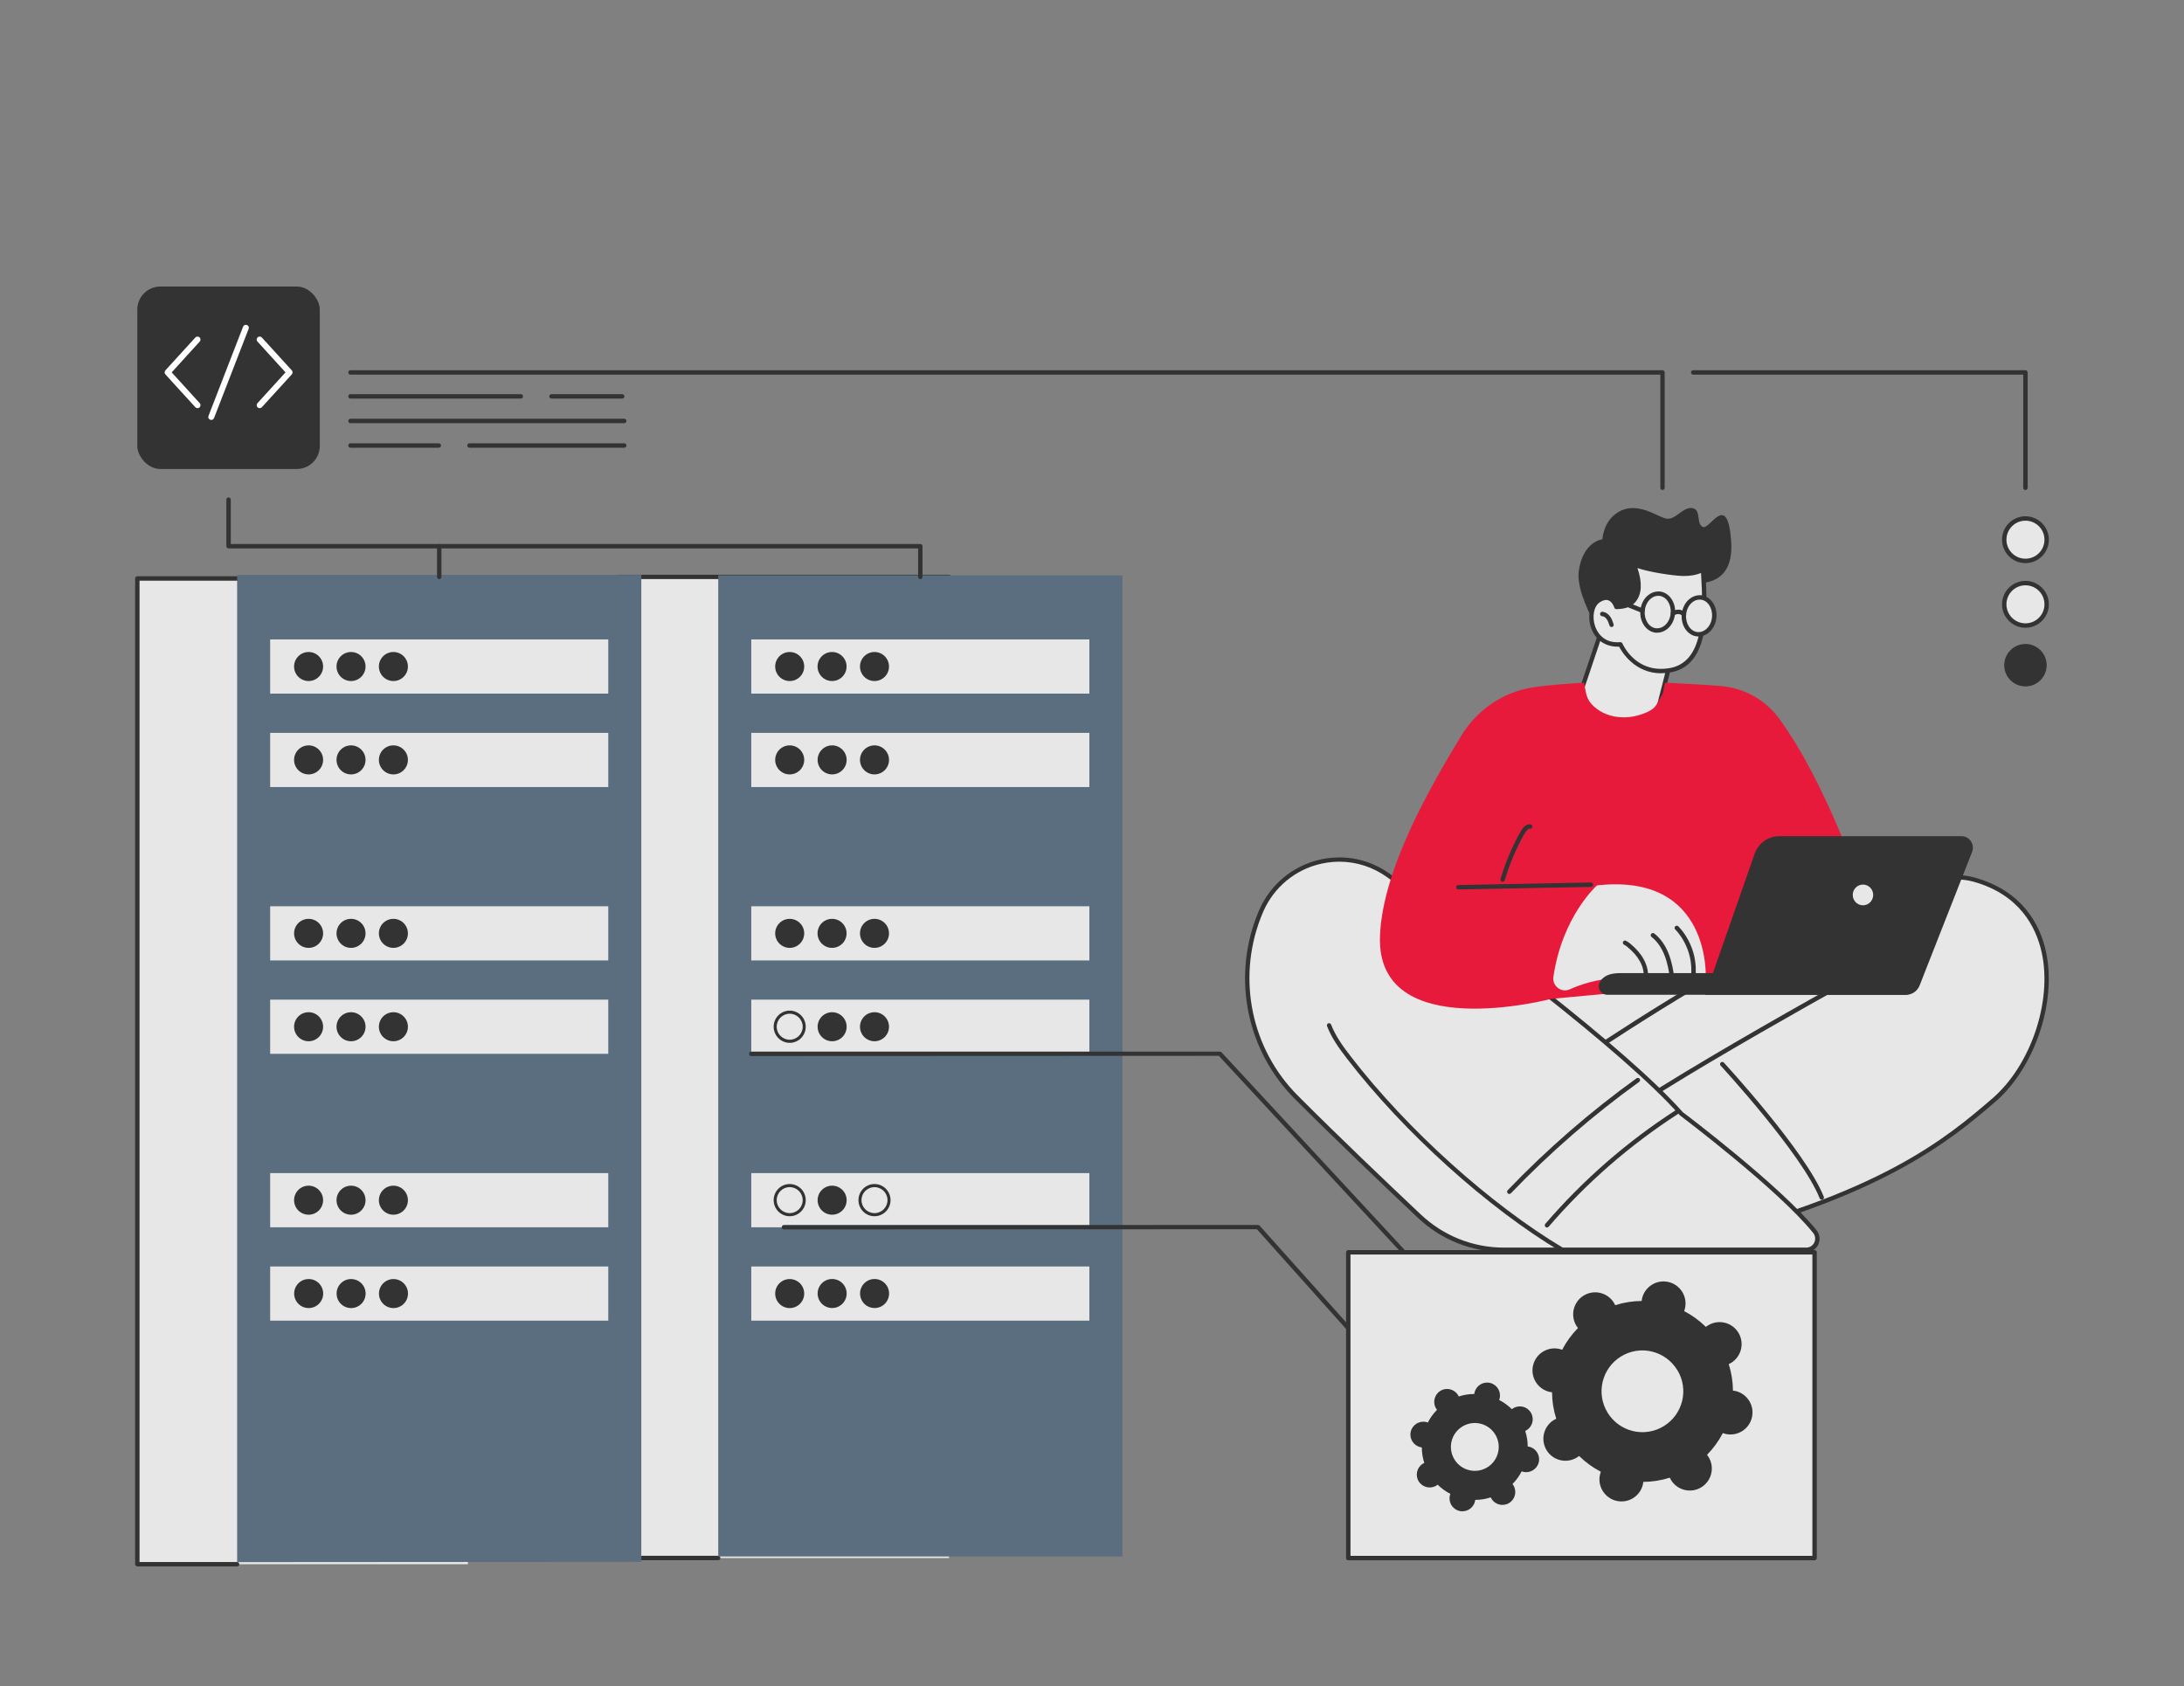 <svg xmlns="http://www.w3.org/2000/svg" id="Illustration" viewBox="0 0 316 244"><rect x="0" y="0" width="316" height="244" fill="#808080" stroke="none"/><defs><style>      .cls-1 {        fill: #e7e7e7;      }      .cls-1, .cls-2, .cls-3, .cls-4, .cls-5 {        stroke-width: 0px;      }      .cls-2 {        fill: #5b6e7f;      }      .cls-3 {        fill: #333;      }      .cls-4 {        fill: #fff;      }      .cls-5 {        fill: #e81a3b;      }    </style></defs><g><g><g><rect class="cls-1" x="89.48" y="83.48" width="47.83" height="141.96"></rect><path class="cls-3" d="M89.48,225.76c-.18,0-.32-.14-.32-.32V83.48c0-.17.14-.32.32-.32h47.83c.18,0,.32.14.32.32v141.23c0,.18-.14.32-.32.32s-.32-.14-.32-.32V83.79h-47.19v141.32h14.11c.18,0,.32.14.32.32s-.14.32-.32.32h-14.43Z"></path><rect class="cls-2" x="103.92" y="83.25" width="58.49" height="141.96"></rect><g><rect class="cls-1" x="108.7" y="92.52" width="48.92" height="7.84"></rect><g><path class="cls-3" d="M116.36,96.44c0-1.16-.94-2.1-2.1-2.1s-2.1.94-2.1,2.1.94,2.1,2.1,2.1,2.1-.94,2.1-2.1Z"></path><circle class="cls-3" cx="120.39" cy="96.44" r="2.1"></circle><circle class="cls-3" cx="126.53" cy="96.44" r="2.1"></circle></g></g><g><rect class="cls-1" x="108.7" y="106.04" width="48.92" height="7.84"></rect><g><path class="cls-3" d="M116.36,109.95c0-1.16-.94-2.1-2.1-2.1s-2.1.94-2.1,2.1.94,2.1,2.1,2.1,2.1-.94,2.1-2.1Z"></path><path class="cls-3" d="M122.5,109.95c0-1.16-.94-2.1-2.1-2.1s-2.1.94-2.1,2.1.94,2.1,2.1,2.1,2.1-.94,2.1-2.1Z"></path><path class="cls-3" d="M128.63,109.95c0-1.16-.94-2.1-2.1-2.1s-2.1.94-2.1,2.1.94,2.1,2.1,2.1,2.1-.94,2.1-2.1Z"></path></g></g><g><rect class="cls-1" x="108.7" y="169.74" width="48.92" height="7.84"></rect><g><g><path class="cls-1" d="M116.36,173.66c0-1.16-.94-2.1-2.1-2.1s-2.1.94-2.1,2.1.94,2.1,2.1,2.1,2.1-.94,2.1-2.1Z"></path><path class="cls-3" d="M114.26,175.98c-1.28,0-2.32-1.04-2.32-2.33s1.04-2.33,2.32-2.33,2.32,1.04,2.32,2.33-1.04,2.33-2.32,2.33ZM114.26,171.77c-1.04,0-1.88.84-1.88,1.88s.84,1.88,1.88,1.88,1.88-.84,1.88-1.88-.84-1.88-1.88-1.88Z"></path></g><path class="cls-3" d="M122.5,173.66c0-1.16-.94-2.1-2.1-2.1s-2.1.94-2.1,2.1.94,2.1,2.1,2.1,2.1-.94,2.1-2.1Z"></path><g><path class="cls-1" d="M128.63,173.66c0-1.16-.94-2.1-2.1-2.1s-2.1.94-2.1,2.1.94,2.1,2.1,2.1,2.1-.94,2.1-2.1Z"></path><path class="cls-3" d="M126.53,175.98c-1.28,0-2.32-1.04-2.32-2.33s1.04-2.33,2.32-2.33,2.32,1.04,2.32,2.33-1.04,2.33-2.32,2.33ZM126.53,171.77c-1.04,0-1.88.84-1.88,1.88s.84,1.88,1.88,1.88,1.88-.84,1.88-1.88-.84-1.88-1.88-1.88Z"></path></g></g></g><g><rect class="cls-1" x="108.7" y="183.25" width="48.92" height="7.84"></rect><g><path class="cls-3" d="M116.36,187.17c0-1.16-.94-2.1-2.1-2.1s-2.1.94-2.1,2.1.94,2.1,2.1,2.1,2.1-.94,2.1-2.1Z"></path><circle class="cls-3" cx="120.39" cy="187.17" r="2.1" transform="translate(-.25 .16) rotate(-.08)"></circle><circle class="cls-3" cx="126.53" cy="187.17" r="2.1" transform="translate(-.25 .17) rotate(-.08)"></circle></g></g><g><rect class="cls-1" x="108.7" y="131.13" width="48.92" height="7.84"></rect><g><path class="cls-3" d="M116.36,135.05c0-1.16-.94-2.1-2.1-2.1s-2.1.94-2.1,2.1.94,2.1,2.1,2.1,2.1-.94,2.1-2.1Z"></path><circle class="cls-3" cx="120.39" cy="135.05" r="2.1"></circle><circle class="cls-3" cx="126.53" cy="135.05" r="2.1"></circle></g></g><g><rect class="cls-1" x="108.7" y="144.64" width="48.92" height="7.84"></rect><g><g><path class="cls-1" d="M116.36,148.56c0-1.16-.94-2.1-2.1-2.1s-2.1.94-2.1,2.1.94,2.1,2.1,2.1,2.1-.94,2.1-2.1Z"></path><path class="cls-3" d="M114.26,150.89c-1.28,0-2.32-1.04-2.32-2.33s1.04-2.33,2.32-2.33,2.32,1.04,2.32,2.33-1.04,2.33-2.32,2.33ZM114.26,146.68c-1.04,0-1.88.84-1.88,1.88s.84,1.88,1.88,1.88,1.88-.84,1.88-1.88-.84-1.88-1.88-1.88Z"></path></g><path class="cls-3" d="M122.5,148.56c0-1.16-.94-2.1-2.1-2.1s-2.1.94-2.1,2.1.94,2.1,2.1,2.1,2.1-.94,2.1-2.1Z"></path><path class="cls-3" d="M128.63,148.56c0-1.16-.94-2.1-2.1-2.1s-2.1.94-2.1,2.1.94,2.1,2.1,2.1,2.1-.94,2.1-2.1Z"></path></g></g></g><g><rect class="cls-1" x="19.87" y="83.7" width="47.83" height="142.63"></rect><path class="cls-3" d="M19.87,226.64c-.18,0-.32-.14-.32-.32V83.7c0-.18.14-.32.32-.32h47.83c.18,0,.32.14.32.32v141.04c0,.18-.14.32-.32.32s-.32-.14-.32-.32V84.02H20.19v141.99h14.11c.18,0,.32.14.32.32s-.14.32-.32.32h-14.43Z"></path><polygon class="cls-2" points="92.79 225.99 34.31 226.03 34.31 83.18 92.79 83.18 92.79 225.99"></polygon><g><rect class="cls-1" x="39.09" y="92.52" width="48.92" height="7.84"></rect><g><circle class="cls-3" cx="44.65" cy="96.44" r="2.1"></circle><circle class="cls-3" cx="50.79" cy="96.44" r="2.1"></circle><circle class="cls-3" cx="56.92" cy="96.44" r="2.1"></circle></g></g><g><rect class="cls-1" x="39.09" y="106.04" width="48.92" height="7.84"></rect><g><path class="cls-3" d="M46.75,109.95c0-1.16-.94-2.1-2.1-2.1s-2.1.94-2.1,2.1.94,2.1,2.1,2.1,2.1-.94,2.1-2.1Z"></path><path class="cls-3" d="M52.89,109.95c0-1.16-.94-2.1-2.1-2.1s-2.1.94-2.1,2.1.94,2.1,2.1,2.1,2.1-.94,2.1-2.1Z"></path><path class="cls-3" d="M59.02,109.95c0-1.16-.94-2.1-2.1-2.1s-2.1.94-2.1,2.1.94,2.1,2.1,2.1,2.1-.94,2.1-2.1Z"></path></g></g><g><rect class="cls-1" x="39.09" y="169.74" width="48.92" height="7.84"></rect><g><path class="cls-3" d="M46.75,173.66c0-1.16-.94-2.1-2.1-2.1s-2.1.94-2.1,2.1.94,2.1,2.1,2.1,2.1-.94,2.1-2.1Z"></path><path class="cls-3" d="M52.89,173.66c0-1.16-.94-2.1-2.1-2.1s-2.1.94-2.1,2.1.94,2.1,2.1,2.1,2.1-.94,2.1-2.1Z"></path><path class="cls-3" d="M59.02,173.66c0-1.16-.94-2.1-2.1-2.1s-2.1.94-2.1,2.1.94,2.1,2.1,2.1,2.1-.94,2.1-2.1Z"></path></g></g><g><rect class="cls-1" x="39.09" y="183.25" width="48.92" height="7.84"></rect><g><circle class="cls-3" cx="44.65" cy="187.17" r="2.1" transform="translate(-.25 .06) rotate(-.08)"></circle><circle class="cls-3" cx="50.79" cy="187.17" r="2.1" transform="translate(-.25 .07) rotate(-.08)"></circle><circle class="cls-3" cx="56.92" cy="187.17" r="2.1" transform="translate(-.25 .08) rotate(-.08)"></circle></g></g><g><rect class="cls-1" x="39.09" y="131.13" width="48.92" height="7.84"></rect><g><circle class="cls-3" cx="44.65" cy="135.05" r="2.1"></circle><circle class="cls-3" cx="50.79" cy="135.05" r="2.1"></circle><circle class="cls-3" cx="56.92" cy="135.05" r="2.1"></circle></g></g><g><rect class="cls-1" x="39.09" y="144.64" width="48.92" height="7.84"></rect><g><path class="cls-3" d="M46.75,148.56c0-1.16-.94-2.1-2.1-2.1s-2.1.94-2.1,2.1.94,2.1,2.1,2.1,2.1-.94,2.1-2.1Z"></path><path class="cls-3" d="M52.89,148.56c0-1.16-.94-2.1-2.1-2.1s-2.1.94-2.1,2.1.94,2.1,2.1,2.1,2.1-.94,2.1-2.1Z"></path><path class="cls-3" d="M59.02,148.56c0-1.16-.94-2.1-2.1-2.1s-2.1.94-2.1,2.1.94,2.1,2.1,2.1,2.1-.94,2.1-2.1Z"></path></g></g></g></g><g><g><g><path class="cls-3" d="M243.45,84.09s7.62,2.23,7.03-5.81c-.53-7.23-3.03-1.7-4.05-2.02-1.09-.35-.19-2.57-1.6-2.75-1.38-.18-2.45,1.86-3.83,1.51s-4.14-2.51-6.81-.95c-2.24,1.3-2.34,3.97-2.34,3.97,0,0-2.77.24-3.41,4.51-.64,4.27,5.11,12.21,5.11,12.21l9.9-10.67Z"></path><g><g><path class="cls-1" d="M231.69,91.37l-4.06,12.04c-.26.77-.91,1.34-1.69,1.49l-1.81.36s4.7,10.35,12.63,8.61c7.93-1.73,6.18-8.61,6.18-8.61l-1.68-.14c-1-.08-1.69-1.06-1.44-2.05l1.88-7.4s-7.68-6.27-10.02-4.3Z"></path><path class="cls-3" d="M235,114.38c-6.98,0-11.12-8.9-11.16-8.99-.04-.09-.04-.19,0-.28.04-.09.12-.15.22-.17l1.81-.36c.67-.13,1.23-.62,1.45-1.28l4.06-12.04c.02-.05.05-.1.1-.14.35-.3.82-.45,1.4-.45,3.17,0,8.79,4.55,9.02,4.75.1.08.14.21.11.33l-1.89,7.4c-.1.38-.02.79.21,1.11.22.31.57.51.95.54l1.68.14c.14.01.25.11.28.24.03.12.72,2.94-.86,5.5-1.08,1.75-2.95,2.93-5.56,3.5-.61.13-1.22.2-1.83.2ZM224.6,105.49c.84,1.62,4.61,8.26,10.4,8.26h0c.56,0,1.13-.06,1.69-.19,2.43-.53,4.17-1.61,5.16-3.21,1.19-1.93.96-4.07.83-4.79l-1.44-.12c-.57-.05-1.08-.34-1.42-.81-.34-.47-.45-1.07-.31-1.64l1.83-7.2c-1.96-1.58-6.19-4.49-8.45-4.49-.4,0-.72.09-.96.27l-4.01,11.93c-.29.87-1.04,1.53-1.93,1.7l-1.4.28Z"></path></g><g><path class="cls-1" d="M234.46,93.24s1.97,4.61,7.13,3.76c5.16-.85,5.29-7.5,4.83-14.56-.75.37-1.66.63-2.98.58-2.24-.07-6.89-.98-7.11-1.5.84,2,1.16,4.05.11,5.32-.41.56-1.19.96-2.55.98,0,0-.65-2.21-2.6-.93-1.95,1.28-1.22,6.7,3.18,6.33Z"></path><path class="cls-3" d="M240.36,97.42c-3.84,0-5.69-3.08-6.09-3.85-.07,0-.15,0-.22,0-1.81,0-3.25-1.02-3.84-2.72-.57-1.65-.18-3.5.9-4.21.46-.3.89-.45,1.3-.45.18,0,.36.03.53.09.66.24,1.02.9,1.16,1.23,1-.05,1.7-.34,2.08-.85,1.07-1.31.51-3.45-.15-5.01-.07-.16,0-.35.17-.42h.02s.11-.03.11-.03c.13,0,.24.08.29.19.26.32,4.4,1.23,6.82,1.3h.27c.97,0,1.79-.17,2.56-.55.04-.02.09-.03.14-.03.06,0,.11.02.16.04.09.05.15.15.16.26.44,6.73.44,13.98-5.09,14.89-.44.07-.87.11-1.28.11ZM234.46,92.92c.13,0,.24.08.29.19.06.15,1.63,3.67,5.58,3.67.39,0,.79-.03,1.2-.1,4.95-.82,4.98-7.51,4.59-13.77-.73.29-1.52.43-2.42.43h-.28c-1.46-.05-4.91-.58-6.5-1.15.72,2.1.64,3.77-.24,4.85-.52.71-1.46,1.08-2.8,1.1-.15,0-.27-.09-.31-.23,0,0-.25-.83-.86-1.05-.1-.03-.2-.05-.31-.05-.28,0-.6.12-.95.35-.84.56-1.13,2.08-.65,3.47.24.69,1.03,2.3,3.21,2.3h0c.13,0,.27,0,.41-.02h.03Z"></path></g><path class="cls-3" d="M233.18,90.73c-.14,0-.26-.09-.3-.22-.11-.32-.22-.66-.41-.92-.18-.26-.43-.42-.66-.43-.09,0-.16-.04-.22-.11-.06-.07-.08-.15-.08-.23.01-.17.15-.3.32-.3.44.03.86.29,1.15.7.24.34.37.74.49,1.09.06.17-.03.35-.2.4l-.1.02Z"></path></g><g><g><path class="cls-1" d="M242.05,88.77c-.13,1.47-1.22,2.58-2.43,2.47-1.21-.11-2.09-1.39-1.96-2.86.13-1.47,1.22-2.58,2.43-2.47s2.09,1.39,1.96,2.86Z"></path><path class="cls-3" d="M239.59,91.55c-1.38-.13-2.39-1.57-2.25-3.21.08-.88.48-1.69,1.1-2.2.43-.36.96-.56,1.49-.56.06,0,.13,0,.19,0,1.38.13,2.39,1.57,2.24,3.21-.08.88-.48,1.69-1.1,2.2-.43.36-.96.56-1.48.56-.06,0-.13,0-.19,0ZM239.92,86.21c-.38,0-.75.14-1.07.41-.49.41-.81,1.05-.87,1.77-.11,1.3.63,2.43,1.67,2.52.05,0,.09,0,.14,0,.38,0,.75-.14,1.07-.41.49-.41.81-1.05.87-1.77.11-1.3-.63-2.42-1.67-2.52-.05,0-.09,0-.14,0Z"></path></g><g><path class="cls-1" d="M248.02,89.31c-.13,1.47-1.22,2.58-2.43,2.47-1.21-.11-2.09-1.39-1.96-2.86.13-1.47,1.22-2.58,2.43-2.47s2.09,1.39,1.96,2.86Z"></path><path class="cls-3" d="M245.57,92.09c-1.38-.12-2.39-1.56-2.24-3.21.08-.88.48-1.69,1.1-2.2.43-.36.96-.56,1.49-.56.06,0,.12,0,.19,0,1.38.13,2.39,1.57,2.24,3.21-.08.88-.48,1.69-1.1,2.2-.43.36-.96.56-1.49.56-.06,0-.13,0-.19,0ZM245.9,86.76c-.38,0-.75.14-1.07.41-.49.41-.81,1.05-.87,1.77-.11,1.3.63,2.42,1.67,2.52.05,0,.09,0,.14,0,.38,0,.75-.14,1.07-.41.49-.41.81-1.05.87-1.77.11-1.3-.63-2.43-1.67-2.52-.05,0-.09,0-.14,0Z"></path></g><path class="cls-3" d="M243.64,89.23c-.09,0-.18-.04-.24-.11-.15-.18-.35-.27-.57-.27-.32,0-.61.18-.61.18-.05.03-.11.05-.17.05-.11,0-.21-.05-.27-.15-.05-.07-.06-.16-.04-.24.02-.08.07-.16.14-.2.1-.07.48-.28.96-.28.41,0,.78.17,1.05.49.11.13.1.33-.03.45-.06.05-.13.08-.21.08Z"></path><path class="cls-3" d="M237.64,88.69l-.1-.02-5.16-2.08c-.16-.07-.24-.25-.18-.42.05-.12.16-.2.3-.2h.02l.1.02,5.16,2.08c.08.03.14.09.17.17s.03.17,0,.24c-.05.12-.16.2-.3.2h-.02Z"></path></g></g><g><g><path class="cls-1" d="M224.66,143.05l20.3-2.58,1.94,4.7-15.72,7.75s-7.79-5.44-6.52-9.87Z"></path><path class="cls-3" d="M231.17,153.24c-.07,0-.13-.02-.18-.06-.33-.23-7.96-5.62-6.64-10.22.03-.12.14-.21.27-.23,0,0,20.3-2.58,20.3-2.58.17,0,.28.08.33.2l1.94,4.7c.06.15,0,.33-.15.41l-15.72,7.75s-.09.03-.14.03ZM224.91,143.33c-.83,3.82,5.36,8.53,6.29,9.21l15.28-7.54-1.73-4.2-19.84,2.52Z"></path></g><g><g><g><path class="cls-1" d="M219.6,159.45s50.65-36.44,65.97-32.19c15.33,4.25,11.87,24.26,2.85,31.98-6.27,5.36-16.19,13.94-44.24,20.56-28.04,6.62-24.59-20.35-24.59-20.35Z"></path><path class="cls-3" d="M236.07,181.16c-4.72,0-8.54-1.29-11.35-3.82-6.87-6.19-5.45-17.81-5.43-17.93.01-.09.06-.17.13-.22.54-.39,13.18-9.42,27.26-17.7,16.79-9.88,28.91-14.89,36.02-14.89,1.1,0,2.1.12,2.96.36,7.03,1.95,9.52,6.89,10.36,10.69,1.62,7.31-1.62,16.9-7.39,21.84l-.09.07c-6.09,5.22-16.29,13.95-44.28,20.55-2.96.7-5.72,1.05-8.19,1.05ZM282.73,127.23c-17.31,0-61.01,31.09-62.86,32.41-.08,1.11-1,11.56,5.28,17.21,2.69,2.43,6.37,3.66,10.93,3.66h0c2.42,0,5.12-.35,8.04-1.04,27.83-6.57,37.57-14.9,44.01-20.41l.09-.08c5.6-4.79,8.76-14.11,7.18-21.21-.81-3.63-3.18-8.35-9.91-10.21-.8-.22-1.73-.33-2.76-.33Z"></path></g><path class="cls-3" d="M263.59,173.6c-.13,0-.25-.08-.3-.2-2.54-6.42-14.22-19.08-14.33-19.21-.06-.06-.09-.14-.09-.23,0-.09.04-.16.1-.22.06-.05.14-.09.22-.09.09,0,.17.04.23.1.12.13,11.87,12.87,14.46,19.41.03.08.03.17,0,.24-.03.08-.1.14-.18.17h-.02s-.1.02-.1.02Z"></path></g><path class="cls-3" d="M230.62,164.58c-.09,0-.18-.04-.24-.11-.06-.07-.08-.15-.08-.23,0-.09.05-.16.11-.22,7.74-6.58,42.86-25.73,43.21-25.92.05-.03.1-.04.15-.04.12,0,.22.06.28.17.08.15.03.35-.13.43-1.47.81-35.56,19.44-43.1,25.85-.06.05-.13.08-.21.08Z"></path></g><g><path class="cls-1" d="M262.58,178.19c.39.48.47,1.15.21,1.72-.26.57-.83.93-1.45.93h-43.76c-4.53,0-8.9-1.74-12.22-4.87-4.71-4.44-11.81-11.21-17.8-17.21-6.79-6.8-8.93-17.04-5.46-26.05.05-.13.1-.27.16-.4,2.94-7.57,12.1-10.35,18.65-5.63,13.19,9.5,34.07,25.12,42.35,34.45,0,0,14.14,10.63,19.33,17.06Z"></path><path class="cls-3" d="M217.58,181.16c-4.63,0-9.05-1.76-12.43-4.95-4.84-4.57-11.86-11.26-17.81-17.21-6.88-6.89-9.05-17.25-5.53-26.39l.16-.4c1.45-3.73,4.45-6.51,8.25-7.63,1.17-.35,2.37-.52,3.57-.52,2.62,0,5.15.82,7.31,2.38,12.2,8.79,33.93,24.96,42.38,34.48.57.42,14.26,10.78,19.36,17.09.47.58.56,1.38.25,2.06-.31.68-1,1.11-1.73,1.11h-43.76ZM193.78,124.68c-1.14,0-2.28.17-3.39.49-3.6,1.07-6.46,3.71-7.83,7.26l-.16.4c-3.43,8.9-1.32,18.99,5.39,25.71,5.93,5.94,12.95,12.63,17.8,17.2,3.27,3.08,7.53,4.78,12,4.78h43.76c.49,0,.95-.29,1.16-.74.21-.45.15-1-.17-1.39-5.1-6.32-19.14-16.9-19.28-17.01-8.45-9.51-30.15-25.66-42.34-34.44-2.05-1.48-4.45-2.26-6.94-2.26Z"></path></g><path class="cls-3" d="M226.04,181.16c-.06,0-.11-.02-.16-.04-10.62-6.33-22.77-17.28-30.96-27.91-1.1-1.43-2.24-2.98-2.91-4.73-.03-.08-.03-.17,0-.24.03-.08.1-.14.18-.17l.11-.02c.13,0,.25.08.3.21.64,1.67,1.74,3.17,2.82,4.57,8.14,10.57,20.22,21.46,30.78,27.75.15.09.2.29.11.44-.06.1-.16.16-.27.16Z"></path><path class="cls-3" d="M223.83,177.61c-.08,0-.15-.03-.21-.08-.13-.11-.15-.32-.03-.45,5.48-6.37,11.83-11.9,18.86-16.44.05-.03.11-.05.17-.05.11,0,.21.05.27.15.05.07.06.16.04.24s-.07.15-.14.2c-6.98,4.51-13.28,10-18.72,16.32-.06.07-.15.11-.24.11Z"></path><path class="cls-3" d="M218.38,172.76c-.08,0-.16-.03-.22-.09-.06-.06-.1-.14-.1-.23,0-.09.03-.17.09-.23,5.7-5.94,11.97-11.39,18.64-16.19.05-.04.12-.06.19-.06.1,0,.2.05.26.13.05.07.07.15.06.24s-.06.16-.13.21c-6.64,4.78-12.88,10.2-18.55,16.11-.06.06-.14.1-.23.1Z"></path></g><g><path class="cls-5" d="M257.46,104.02c-1.98-2.71-5.01-4.43-8.32-4.74-1.89-.18-5.58-.37-8.22-.5-.15.48-.19,1.35-.46,1.79-.76,1.28-.79,1.85-2.12,2.46-1.34.61-2.83.89-4.29.71-1.43-.17-2.79-.79-3.78-1.87-.81-.88-.83-1.94-1.08-3.09-2.39.14-5.22.34-7.46.69-4.29.68-8.06,3.27-10.32,7.02-4.16,6.87-11.36,19.09-11.74,28.92-.62,15.84,24.77,9.12,24.77,9.12l28.52-2.65,16.52-12.95s-5.14-15.5-12.02-24.9Z"></path><g><path class="cls-1" d="M224.76,141.33c-.2,1.33,1.14,2.37,2.36,1.82,2.49-1.12,5.18-1.68,7.91-1.65l11.77.12s.92-15.37-15.73-13.51c0,0-5.02,4.43-6.31,13.23Z"></path><path class="cls-3" d="M238.08,141.99c-.18-.03-.3-.19-.28-.36.12-.82-.07-1.73-.54-2.56-.39-.71-.98-1.38-1.79-2.05-.15-.12-.3-.25-.47-.32-.08-.03-.14-.1-.17-.18-.03-.08-.03-.17,0-.24.05-.12.17-.19.29-.19h.02l.11.03c.24.11.44.26.62.41.87.73,1.51,1.46,1.94,2.24.53.96.75,2.01.61,2.96-.02.16-.16.27-.32.27h-.04Z"></path><path class="cls-3" d="M241.93,141.77c-.16,0-.29-.12-.32-.27-.14-1.01-.34-2.19-.78-3.29-.44-1.12-1.09-2.04-1.87-2.64-.07-.05-.11-.13-.12-.21-.01-.09.01-.17.07-.24.06-.08.15-.12.25-.12.07,0,.14.02.2.07.87.68,1.59,1.68,2.07,2.91.46,1.16.67,2.39.81,3.43.01.08,0,.17-.06.24-.05.07-.13.11-.21.12h-.04Z"></path><path class="cls-3" d="M244.93,141.77c-.07,0-.15-.05-.2-.12-.05-.07-.08-.15-.07-.23.5-4.26-2.24-6.91-2.27-6.93-.13-.12-.13-.32-.01-.45.06-.06.15-.1.23-.1.08,0,.16.03.22.09.12.12,3,2.91,2.47,7.47-.02.16-.15.28-.32.28h-.05Z"></path></g><g><path class="cls-3" d="M275.54,143.94h-42.95c-.25,0-.51-.07-.72-.21-.49-.34-.66-.95-.47-1.48.51-1.08,1.55-1.45,3.1-1.45h43.85l-.57,1.57c-.35.95-1.25,1.58-2.25,1.58Z"></path><path class="cls-3" d="M275.79,143.94c.86,0,1.63-.53,1.95-1.34l7.6-19.33c.2-.51.14-1.09-.17-1.55-.31-.46-.82-.73-1.36-.73h-26.39c-1.59,0-3.01,1.02-3.54,2.53l-7.14,20.42h29.04Z"></path><path class="cls-1" d="M268.07,129.49c0,.83.66,1.5,1.48,1.5s1.48-.67,1.48-1.5-.66-1.5-1.48-1.5-1.48.67-1.48,1.5Z"></path></g><path class="cls-3" d="M211,128.7c-.17,0-.32-.14-.32-.31,0-.18.14-.32.31-.33l19.2-.37c.18,0,.32.14.32.31,0,.09-.03.17-.09.23-.06.06-.14.1-.22.1l-19.21.37Z"></path><path class="cls-3" d="M217.32,127.58c-.17-.05-.26-.23-.21-.4.7-2.37,1.67-4.67,2.88-6.82.29-.51.7-1.1,1.37-1.1.13,0,.21.04.27.1.06.06.09.14.09.23,0,.17-.14.31-.31.31h0c-.29,0-.56.25-.86.77-1.19,2.11-2.14,4.36-2.83,6.69-.04.13-.17.23-.31.23h-.09Z"></path></g></g><g><path class="cls-3" d="M203.13,181.52c-.09,0-.17-.04-.23-.1l-26.55-28.65-67.65.03c-.18,0-.32-.14-.32-.32s.14-.32.32-.32h67.81c.09,0,.17.04.23.1l26.62,28.73c.06.06.09.14.09.23,0,.09-.04.16-.1.22-.06.05-.14.08-.22.08Z"></path><path class="cls-3" d="M195.08,192.49c-.09,0-.18-.04-.24-.11l-12.98-14.52-68.43.03c-.18,0-.32-.14-.32-.32s.14-.32.32-.32h68.6c.09,0,.18.04.24.11l13.05,14.59c.06.06.09.15.08.23,0,.09-.04.16-.11.22-.06.05-.13.08-.21.08Z"></path><g><g><rect class="cls-1" x="195.08" y="181.21" width="67.47" height="44.24"></rect><path class="cls-3" d="M195.08,225.76c-.18,0-.32-.14-.32-.32v-44.24c0-.18.14-.32.32-.32h67.47c.18,0,.32.14.32.32v44.24c0,.18-.14.32-.32.32h-67.47ZM262.23,225.12v-43.6h-66.83v43.6h66.83Z"></path></g><g><path class="cls-3" d="M228.09,191.84c.07.11.14.22.22.32-.92.94-1.69,2-2.28,3.14-.12-.04-.24-.08-.37-.11-1.71-.41-3.43.65-3.84,2.36-.41,1.71.65,3.43,2.36,3.84.13.03.25.05.38.06.01,1.28.21,2.57.61,3.83-.12.05-.23.11-.34.18-1.5.92-1.97,2.88-1.05,4.38.92,1.5,2.88,1.97,4.38,1.05.11-.07.22-.14.32-.22.94.92,2,1.69,3.14,2.28-.04.12-.08.24-.11.37-.41,1.71.65,3.43,2.36,3.84,1.71.41,3.43-.65,3.84-2.36.03-.13.05-.25.06-.38,1.28-.01,2.57-.21,3.83-.61.05.12.11.23.18.34.92,1.5,2.88,1.97,4.38,1.05,1.5-.92,1.97-2.88,1.05-4.38-.07-.11-.14-.22-.22-.32.92-.94,1.69-2,2.28-3.14.12.04.24.08.37.11,1.71.41,3.43-.65,3.84-2.36.41-1.71-.65-3.43-2.36-3.84-.13-.03-.25-.05-.38-.06-.01-1.28-.21-2.57-.61-3.83.12-.05.23-.11.34-.18,1.5-.92,1.97-2.88,1.05-4.38-.92-1.5-2.88-1.97-4.38-1.05-.11.07-.22.14-.32.22-.94-.92-2-1.69-3.14-2.28.04-.12.08-.24.11-.37.41-1.71-.65-3.43-2.36-3.84-1.71-.41-3.43.65-3.84,2.36-.03.13-.05.25-.06.38-1.28.01-2.57.21-3.83.61-.05-.12-.11-.23-.18-.34-.92-1.5-2.88-1.97-4.38-1.05-1.5.92-1.97,2.88-1.05,4.38ZM242.68,198.22c1.71,2.78.84,6.42-1.95,8.13-2.78,1.71-6.42.84-8.13-1.95-1.71-2.78-.84-6.42,1.94-8.13,2.78-1.71,6.42-.84,8.13,1.95Z"></path><path class="cls-3" d="M207.79,203.81c.04.07.08.13.13.18-.54.55-.99,1.17-1.33,1.84-.07-.03-.14-.05-.22-.07-1-.24-2.01.38-2.25,1.38-.24,1,.38,2.01,1.38,2.25.07.02.15.03.22.04,0,.75.12,1.51.36,2.24-.07.03-.14.07-.2.11-.88.54-1.15,1.69-.61,2.56s1.69,1.15,2.56.61c.07-.04.13-.08.18-.13.55.54,1.17.99,1.84,1.33-.03.07-.05.14-.07.22-.24,1,.38,2.01,1.38,2.25,1,.24,2.01-.38,2.25-1.38.02-.07.03-.15.04-.22.75,0,1.51-.12,2.24-.36.03.07.07.14.11.2.54.88,1.69,1.15,2.56.61s1.15-1.69.61-2.56c-.04-.07-.08-.13-.13-.18.54-.55.99-1.17,1.33-1.84.07.03.14.05.22.07,1,.24,2.01-.38,2.25-1.38.24-1-.38-2.01-1.38-2.25-.07-.02-.15-.03-.22-.04,0-.75-.12-1.51-.36-2.24.07-.03.14-.07.2-.11.88-.54,1.15-1.69.61-2.56-.54-.88-1.69-1.15-2.56-.61-.07.04-.13.08-.18.13-.55-.54-1.17-.99-1.84-1.33.03-.07.05-.14.07-.22.24-1-.38-2.01-1.38-2.25-1-.24-2.01.38-2.25,1.38-.02.07-.03.15-.04.22-.75,0-1.51.12-2.24.36-.03-.07-.07-.14-.11-.2-.54-.88-1.69-1.15-2.56-.61s-1.15,1.69-.61,2.56ZM216.34,207.55c1,1.63.49,3.76-1.14,4.76-1.63,1-3.76.49-4.76-1.14-1-1.63-.49-3.76,1.14-4.76,1.63-1,3.76-.49,4.76,1.14Z"></path></g></g></g></g><g><g><rect class="cls-3" x="19.87" y="41.46" width="26.4" height="26.4" rx="3.33" ry="3.33"></rect><g><g><path class="cls-4" d="M28.58,59.06c-.12,0-.24-.05-.32-.14l-4.33-4.75c-.15-.16-.15-.41,0-.58l4.33-4.75c.08-.09.2-.14.32-.14.11,0,.21.04.29.11.17.16.19.43.03.61l-4.06,4.46,4.06,4.46c.08.08.12.19.11.31,0,.11-.05.22-.14.3-.08.07-.18.11-.29.11Z"></path><path class="cls-4" d="M37.57,59.06c-.11,0-.21-.04-.29-.11-.08-.08-.13-.18-.14-.3,0-.12.03-.23.11-.31l4.06-4.46-4.06-4.46c-.08-.09-.12-.19-.11-.31,0-.11.05-.22.14-.3.08-.07.18-.11.29-.11.12,0,.24.05.32.14l4.33,4.75c.15.16.15.41,0,.58l-4.33,4.75c-.08.09-.2.14-.32.14Z"></path></g><path class="cls-4" d="M30.57,60.76c-.05,0-.1,0-.16-.03-.11-.04-.19-.12-.24-.23-.05-.1-.05-.22,0-.33l5-12.9c.06-.16.22-.27.4-.27.05,0,.11.01.16.03.11.04.19.12.24.23.05.1.05.22,0,.33l-5,12.9c-.06.16-.23.27-.4.27Z"></path></g></g><path class="cls-3" d="M240.55,70.9c-.18,0-.32-.14-.32-.32v-16.37H50.71c-.18,0-.32-.14-.32-.32s.14-.32.32-.32h189.83c.18,0,.32.14.32.32v16.69c0,.17-.14.32-.32.32Z"></path><path class="cls-3" d="M63.55,83.79c-.18,0-.32-.14-.32-.32v-4.12h-30.16c-.18,0-.32-.14-.32-.32v-6.74c0-.17.14-.32.32-.32s.32.14.32.32v6.42h30.16c.18,0,.32.14.32.32v4.44c0,.18-.14.32-.32.32Z"></path><path class="cls-3" d="M133.16,83.79c-.18,0-.32-.14-.32-.32v-4.12H63.55c-.18,0-.32-.14-.32-.32s.14-.32.32-.32h69.61c.18,0,.32.14.32.32v4.44c0,.18-.14.32-.32.32Z"></path><g><path class="cls-3" d="M50.71,57.67c-.18,0-.32-.14-.32-.32s.14-.32.32-.32h24.65c.18,0,.32.14.32.32s-.14.32-.32.32h-24.65Z"></path><path class="cls-3" d="M79.8,57.67c-.18,0-.32-.14-.32-.32s.14-.32.32-.32h10.22c.18,0,.32.14.32.32s-.14.32-.32.32h-10.22Z"></path><path class="cls-3" d="M50.71,61.23c-.18,0-.32-.14-.32-.32s.14-.32.32-.32h39.61c.18,0,.32.14.32.32s-.14.32-.32.32h-39.61Z"></path><path class="cls-3" d="M67.93,64.78c-.18,0-.32-.14-.32-.32s.14-.32.32-.32h22.39c.18,0,.32.14.32.32s-.14.32-.32.32h-22.39Z"></path><path class="cls-3" d="M50.71,64.78c-.18,0-.32-.14-.32-.32s.14-.32.32-.32h12.78c.18,0,.32.14.32.32s-.14.32-.32.32h-12.78Z"></path></g><path class="cls-3" d="M293.06,70.9c-.18,0-.32-.14-.32-.32v-16.37h-47.75c-.18,0-.32-.14-.32-.32s.14-.32.32-.32h48.07c.18,0,.32.14.32.32v16.69c0,.17-.14.32-.32.32Z"></path><g><circle class="cls-3" cx="293.06" cy="96.25" r="3.07"></circle><g><circle class="cls-1" cx="293.06" cy="87.44" r="3.07"></circle><path class="cls-3" d="M293.06,90.83c-1.87,0-3.39-1.52-3.39-3.39s1.52-3.39,3.39-3.39,3.39,1.52,3.39,3.39-1.52,3.39-3.39,3.39ZM293.06,84.69c-1.52,0-2.75,1.23-2.75,2.75s1.23,2.75,2.75,2.75,2.75-1.23,2.75-2.75-1.23-2.75-2.75-2.75Z"></path></g><g><circle class="cls-1" cx="293.06" cy="78.09" r="3.07"></circle><path class="cls-3" d="M293.06,81.48c-1.87,0-3.39-1.52-3.39-3.39s1.52-3.39,3.39-3.39,3.39,1.52,3.39,3.39-1.52,3.39-3.39,3.39ZM293.06,75.34c-1.52,0-2.75,1.23-2.75,2.75s1.23,2.75,2.75,2.75,2.75-1.23,2.75-2.75-1.23-2.75-2.75-2.75Z"></path></g></g></g></g></svg>